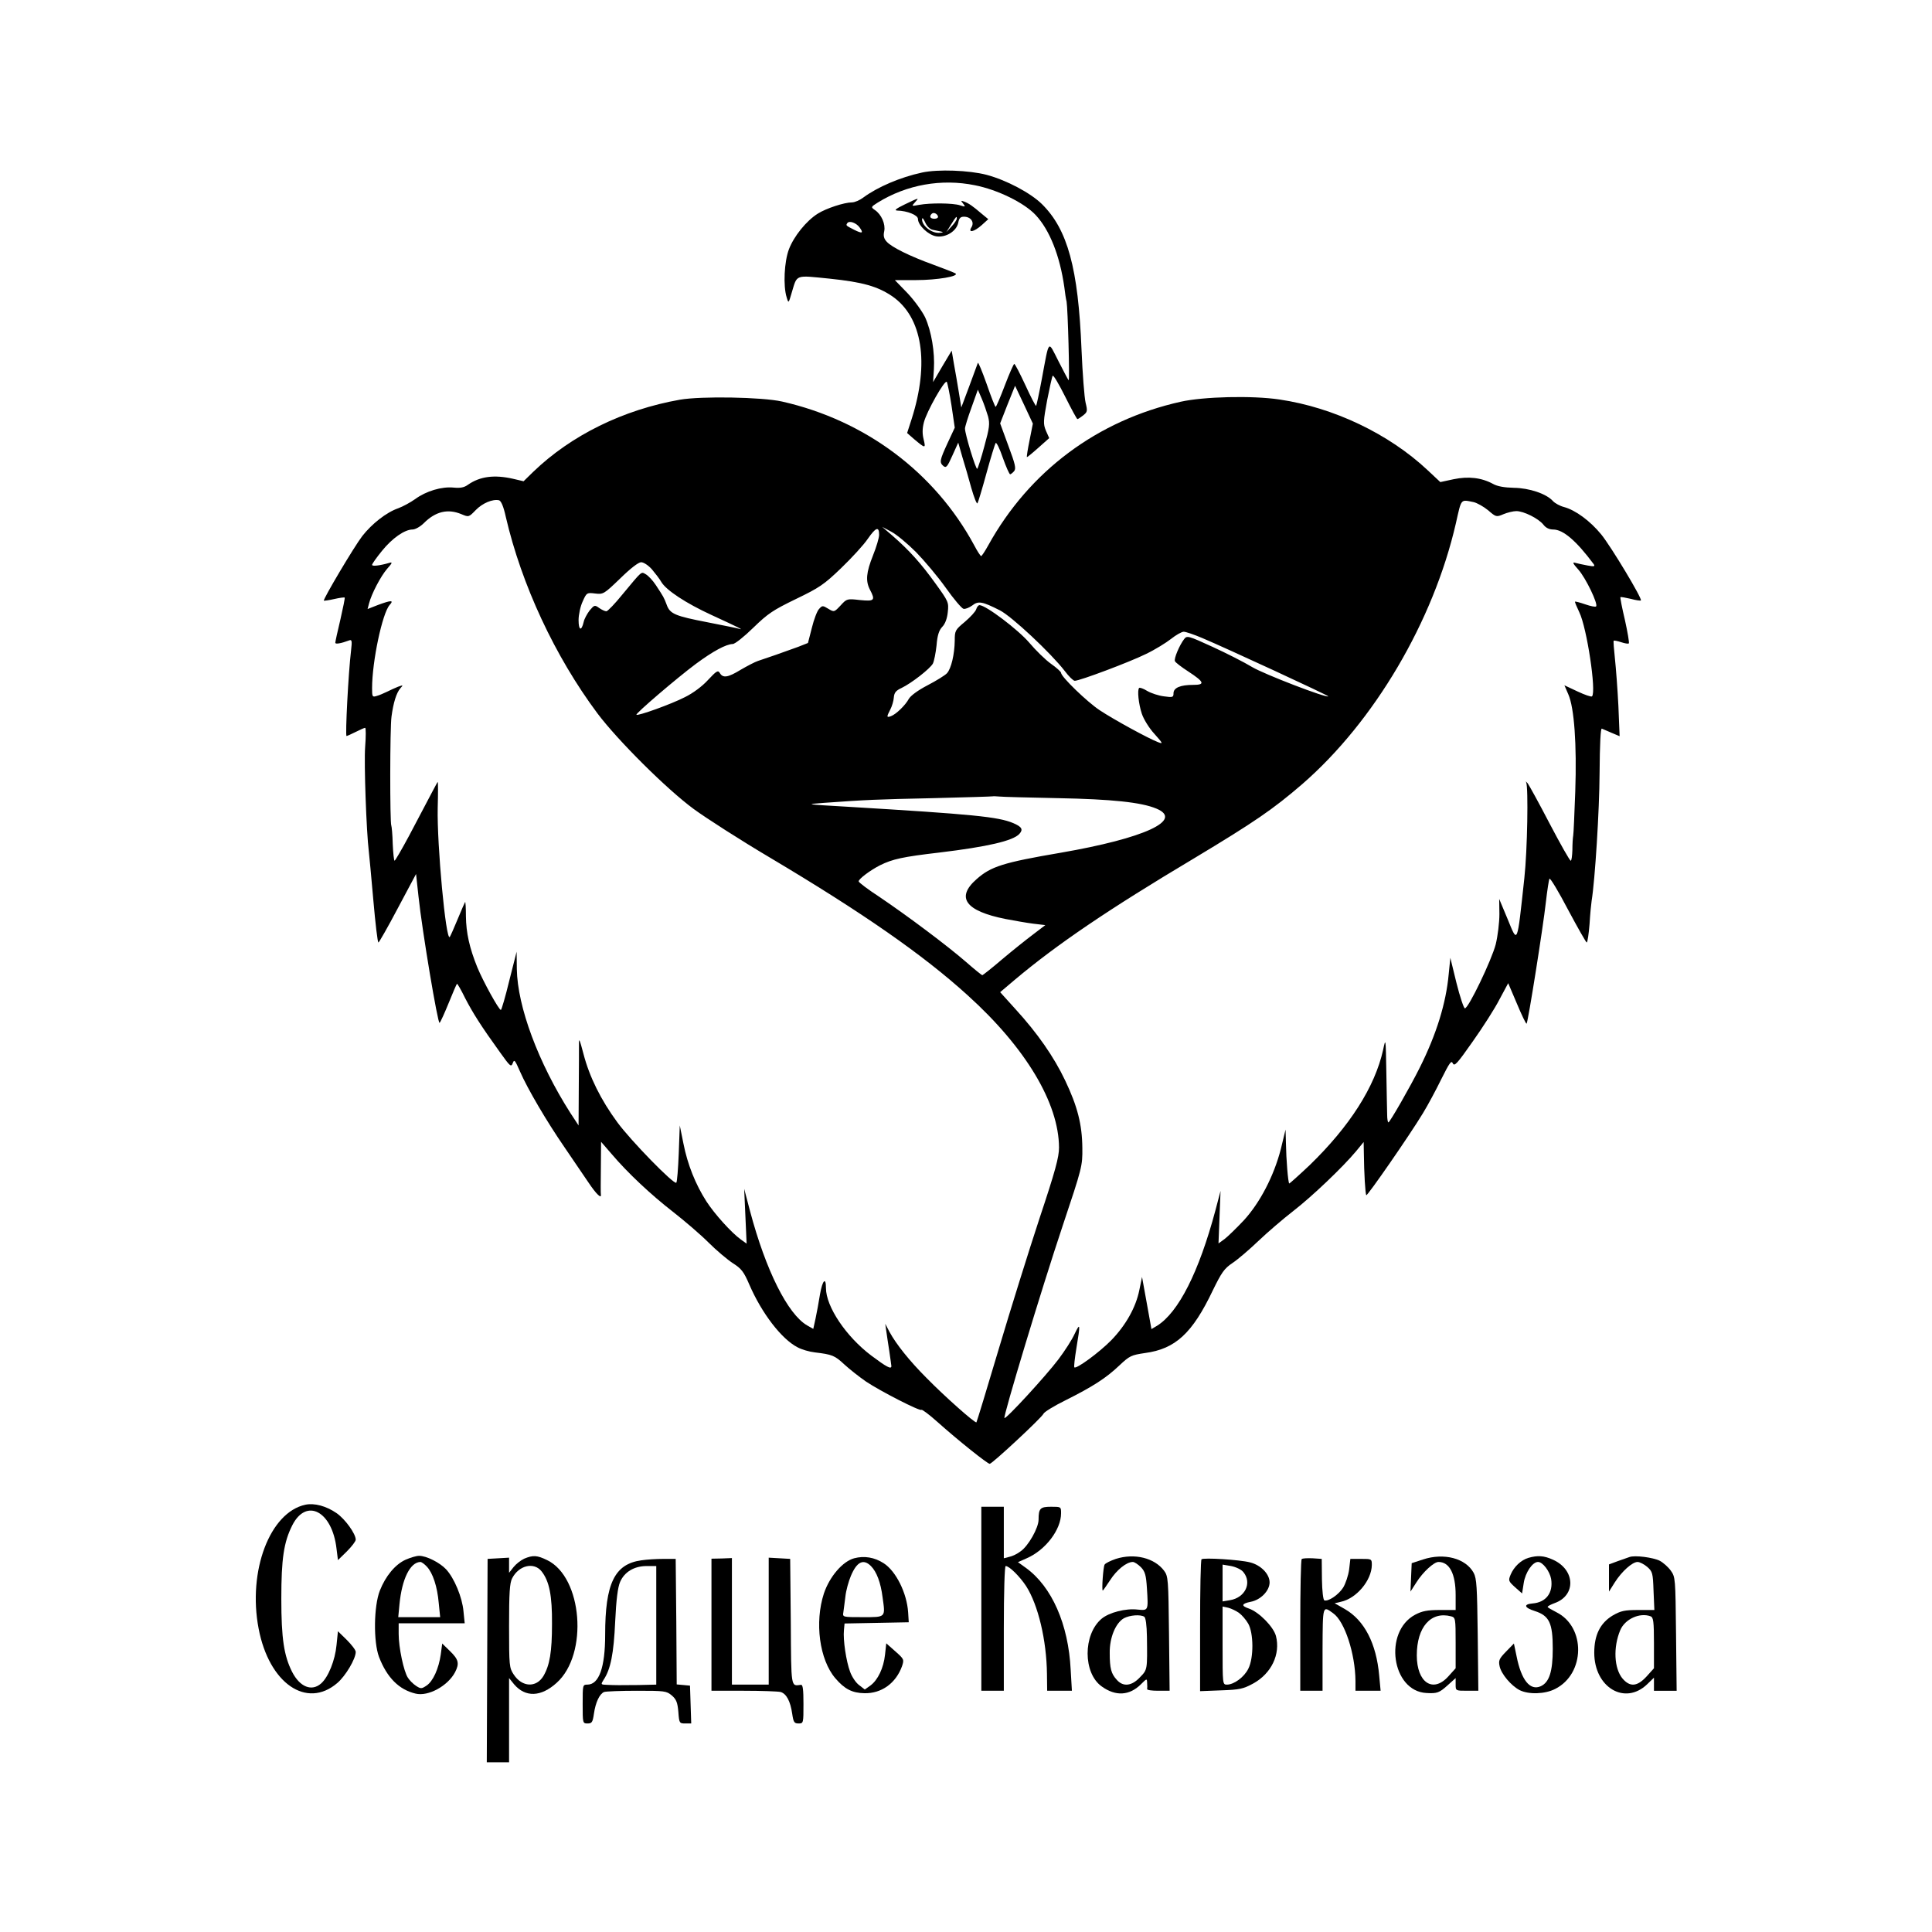 <?xml version="1.0" encoding="UTF-8" standalone="no"?> <svg xmlns="http://www.w3.org/2000/svg" version="1.0" width="945pt" height="945pt" viewBox="0 0 945 945" preserveAspectRatio="xMidYMid meet"><g transform="translate(0,945) scale(0.1,-0.1)" fill="#000000" stroke="none"><path d="M4510 8606 c-107 -23 -218 -71 -287 -122 -17 -13 -42 -24 -56 -24 -37 0 -126 -29 -167 -55 -56 -35 -117 -111 -141 -174 -23 -60 -29 -180 -11 -236 9 -30 9 -30 25 25 27 89 14 84 185 67 163 -17 235 -38 306 -86 148 -102 183 -326 95 -601 l-22 -68 33 -29 c56 -47 59 -48 48 -3 -7 28 -7 53 1 84 13 52 102 210 112 198 3 -4 14 -56 23 -115 l16 -109 -35 -75 c-39 -85 -41 -95 -20 -113 13 -10 19 -3 43 51 l29 64 20 -70 c12 -39 32 -107 44 -152 13 -45 26 -79 30 -75 3 4 23 70 44 147 21 77 42 144 45 148 4 5 20 -28 35 -72 16 -45 32 -81 36 -81 3 0 12 7 19 15 11 13 6 34 -28 125 l-40 109 36 92 37 92 44 -93 43 -92 -16 -81 c-9 -44 -15 -81 -13 -83 1 -1 26 19 55 45 l54 48 -16 36 c-14 34 -13 46 6 150 12 61 24 115 27 119 4 4 31 -42 61 -102 30 -60 57 -110 60 -110 3 0 15 8 28 18 21 17 22 21 12 62 -6 25 -15 142 -20 260 -16 398 -68 588 -194 712 -55 54 -173 117 -271 143 -85 22 -236 28 -315 11z m258 -62 c112 -22 242 -86 298 -146 68 -73 118 -198 140 -353 3 -27 8 -59 11 -70 6 -32 16 -391 10 -385 -3 3 -25 45 -50 94 -52 102 -44 111 -81 -87 -13 -70 -26 -130 -28 -132 -2 -3 -26 43 -52 100 -27 58 -51 105 -55 105 -3 0 -24 -47 -46 -105 -22 -58 -42 -105 -45 -105 -3 0 -23 51 -44 112 -22 62 -41 108 -43 103 -2 -6 -21 -57 -42 -114 l-39 -104 -12 74 c-7 41 -17 103 -24 139 l-11 65 -46 -77 -45 -77 4 64 c5 81 -12 185 -43 253 -14 29 -52 82 -86 118 l-62 64 104 0 c103 0 214 19 192 33 -7 4 -55 23 -107 42 -116 42 -205 86 -229 113 -14 15 -17 29 -12 51 7 34 -13 82 -46 104 -20 14 -19 15 14 36 142 88 312 118 475 85z m-563 -207 c20 -28 13 -31 -27 -11 -41 21 -41 21 -34 32 9 15 45 2 61 -21z m628 -924 c9 -36 7 -55 -18 -145 -15 -57 -31 -106 -35 -111 -6 -7 -60 169 -60 197 0 8 14 54 32 103 l31 87 19 -44 c11 -25 24 -64 31 -87z"></path><path d="M4425 8450 c-43 -21 -53 -29 -36 -30 48 -1 101 -22 101 -41 0 -31 51 -79 90 -85 47 -7 98 25 107 66 4 23 11 30 28 30 33 0 52 -26 37 -51 -19 -30 12 -24 50 10 l32 29 -34 28 c-43 37 -61 49 -84 58 -17 6 -17 5 -5 -10 13 -16 11 -17 -16 -8 -35 11 -144 12 -199 2 -38 -7 -38 -7 -21 12 22 24 23 25 -50 -10z m163 -58 c2 -7 -6 -12 -17 -12 -21 0 -27 11 -14 24 9 9 26 2 31 -12z m-26 -66 c13 -3 32 -7 43 -9 12 -3 6 -5 -13 -6 -37 -1 -82 35 -82 66 1 11 6 5 15 -14 8 -19 23 -34 37 -37z m118 55 c0 -6 -11 -23 -25 -38 l-26 -28 23 37 c25 40 28 43 28 29z"></path><path d="M3326 7495 c-278 -49 -532 -174 -718 -353 l-47 -46 -51 12 c-92 21 -162 12 -221 -29 -19 -14 -38 -17 -70 -14 -58 6 -135 -17 -188 -56 -24 -17 -61 -37 -83 -45 -58 -20 -129 -76 -176 -136 -40 -52 -193 -310 -188 -316 2 -1 25 2 51 8 26 6 49 9 51 7 2 -1 -8 -50 -21 -107 -14 -58 -25 -109 -25 -114 0 -8 29 -3 66 11 15 6 17 1 11 -50 -13 -106 -29 -417 -22 -417 3 0 23 9 45 20 22 11 42 20 46 20 4 0 4 -42 0 -94 -6 -80 6 -413 18 -511 2 -16 12 -123 22 -237 10 -115 21 -208 25 -208 3 0 46 75 95 168 l89 167 12 -110 c18 -170 95 -627 103 -618 5 4 25 49 45 98 20 50 38 91 40 93 2 2 20 -29 40 -70 38 -73 76 -134 172 -267 48 -67 53 -72 61 -51 7 20 11 15 35 -40 38 -87 131 -245 217 -370 39 -58 92 -135 117 -172 40 -60 66 -84 62 -60 -1 4 -1 63 0 132 l1 125 52 -60 c78 -92 192 -199 303 -285 55 -43 132 -109 171 -148 39 -39 93 -84 119 -101 41 -26 53 -41 80 -104 61 -141 158 -267 236 -307 20 -11 58 -22 85 -25 84 -10 97 -15 144 -59 25 -23 72 -60 105 -83 70 -47 265 -147 272 -139 3 3 38 -23 77 -58 103 -92 246 -206 257 -206 12 0 256 227 263 245 3 8 51 38 108 66 134 67 199 109 264 171 49 46 57 50 125 60 148 20 231 96 331 306 43 88 56 107 96 134 26 17 83 66 127 108 44 42 121 108 170 146 92 71 243 215 308 293 l37 45 1 -55 c1 -97 7 -200 12 -205 5 -5 211 292 277 401 24 39 64 114 90 167 40 80 49 93 56 77 8 -17 22 -1 97 106 49 69 108 161 131 206 l43 80 43 -101 c23 -55 44 -99 47 -97 7 7 81 474 94 592 7 61 15 113 18 117 4 4 45 -64 91 -152 47 -88 88 -160 91 -160 4 0 10 41 14 91 3 50 8 100 10 112 17 105 38 444 39 625 1 144 5 221 11 218 6 -2 27 -12 49 -21 l38 -16 -6 148 c-4 81 -12 186 -17 232 -5 46 -8 85 -6 87 2 2 18 -1 36 -7 18 -6 35 -9 38 -6 3 3 -6 55 -19 114 -14 59 -24 110 -22 112 2 2 24 -2 50 -8 25 -7 48 -10 50 -8 8 8 -146 264 -194 323 -54 66 -126 119 -182 134 -20 5 -45 19 -54 29 -32 36 -116 64 -191 65 -46 1 -81 7 -102 19 -57 31 -121 38 -193 23 l-65 -14 -63 59 c-189 177 -459 306 -724 345 -134 20 -371 14 -483 -11 -407 -91 -740 -339 -941 -702 -16 -29 -32 -53 -35 -53 -3 0 -19 24 -34 53 -193 357 -533 611 -940 703 -98 22 -395 27 -499 9z m-852 -573 c77 -332 240 -682 448 -961 99 -132 339 -371 471 -468 60 -44 228 -152 375 -239 452 -269 747 -474 966 -673 284 -257 445 -527 446 -744 0 -47 -18 -114 -95 -345 -52 -158 -142 -446 -200 -641 -58 -195 -107 -356 -109 -358 -6 -6 -157 128 -244 217 -84 84 -149 166 -181 225 l-21 40 5 -35 c3 -19 9 -64 15 -100 5 -36 10 -68 10 -72 0 -17 -23 -5 -99 52 -123 93 -221 239 -221 330 0 56 -17 38 -29 -30 -6 -38 -16 -92 -22 -120 l-11 -50 -30 17 c-95 55 -202 269 -279 558 l-29 110 6 -134 6 -134 -28 20 c-46 33 -129 125 -169 187 -53 83 -92 180 -112 282 l-18 89 -5 -137 c-3 -75 -8 -139 -12 -143 -11 -11 -221 204 -288 295 -81 110 -137 223 -166 335 -18 69 -23 81 -22 50 0 -22 0 -121 -1 -220 l-1 -180 -40 61 c-157 246 -259 520 -262 704 l-1 85 -36 -142 c-19 -79 -38 -143 -41 -143 -10 0 -87 140 -115 208 -39 96 -55 170 -56 250 0 41 -2 72 -4 70 -1 -1 -18 -39 -36 -83 -18 -44 -36 -84 -39 -88 -19 -23 -63 453 -59 631 2 72 2 129 0 127 -4 -4 -18 -32 -140 -263 -36 -67 -68 -122 -71 -122 -3 0 -7 37 -9 82 -1 45 -5 86 -7 90 -7 12 -7 479 1 533 9 68 24 116 43 138 15 17 15 17 -11 8 -15 -6 -39 -17 -55 -25 -15 -7 -37 -17 -49 -20 -22 -7 -23 -4 -23 38 0 130 50 367 86 407 22 24 8 24 -57 0 l-51 -20 7 27 c12 47 57 133 88 169 26 29 28 35 12 30 -48 -14 -85 -18 -85 -10 0 5 22 36 48 68 50 62 111 105 150 105 13 0 38 14 55 31 57 57 117 72 184 44 36 -15 36 -15 70 20 33 34 83 55 114 48 10 -3 22 -30 33 -81z m4734 72 c17 -4 49 -22 71 -40 38 -33 40 -34 75 -19 19 8 48 15 63 15 36 0 108 -36 132 -66 12 -16 29 -24 48 -24 49 0 113 -55 198 -169 8 -12 3 -13 -30 -7 -22 4 -49 10 -60 13 -15 5 -12 -3 15 -33 36 -40 98 -169 87 -180 -3 -4 -27 1 -53 10 -26 9 -49 15 -50 13 -2 -1 8 -25 21 -52 37 -76 84 -389 62 -411 -3 -4 -35 7 -71 24 l-64 30 19 -44 c29 -65 42 -245 34 -476 -4 -108 -8 -205 -10 -215 -2 -10 -4 -42 -4 -70 -1 -29 -4 -53 -8 -53 -5 0 -51 82 -103 181 -52 100 -101 189 -108 198 -8 9 -11 11 -7 4 11 -24 6 -331 -9 -468 -36 -332 -32 -322 -82 -200 l-41 98 1 -74 c0 -41 -8 -107 -18 -148 -20 -77 -134 -315 -151 -313 -5 0 -24 56 -41 124 l-30 123 -8 -80 c-13 -141 -59 -292 -142 -458 -47 -94 -146 -267 -153 -267 -3 0 -6 17 -6 37 -1 21 -2 115 -4 208 -3 170 -3 170 -16 109 -40 -180 -163 -373 -359 -563 -54 -51 -99 -91 -100 -90 -6 6 -15 121 -16 194 l-2 70 -23 -95 c-34 -132 -102 -263 -182 -350 -36 -38 -78 -79 -94 -91 l-29 -21 5 129 5 128 -25 -95 c-81 -303 -181 -500 -286 -565 l-27 -16 -23 128 -23 127 -13 -63 c-17 -86 -67 -174 -138 -247 -58 -59 -171 -142 -180 -132 -3 2 2 45 10 94 20 120 19 127 -9 69 -12 -27 -48 -83 -79 -124 -62 -82 -257 -294 -264 -287 -7 7 180 627 285 941 95 284 97 292 96 380 -1 115 -24 204 -84 330 -55 116 -136 232 -243 349 l-75 83 72 61 c206 173 456 343 877 594 296 178 385 239 529 363 352 306 641 796 751 1275 28 124 22 117 87 104z m-2908 -160 c0 -14 -13 -59 -30 -101 -33 -83 -37 -124 -15 -167 28 -53 22 -58 -49 -51 -62 7 -64 7 -94 -26 -31 -33 -32 -34 -60 -17 -28 17 -30 17 -46 -1 -9 -9 -25 -51 -35 -92 l-19 -74 -48 -19 c-27 -10 -76 -27 -109 -39 -33 -11 -73 -25 -88 -30 -15 -5 -53 -25 -84 -43 -62 -38 -87 -42 -102 -16 -9 15 -16 11 -58 -34 -28 -31 -74 -65 -113 -84 -66 -34 -230 -93 -237 -86 -6 5 197 179 291 249 84 62 147 96 180 97 11 0 56 36 101 80 72 70 97 86 208 140 114 55 137 70 221 151 51 49 111 114 131 144 39 56 55 62 55 19z m180 -84 c41 -42 107 -120 146 -175 39 -55 78 -101 87 -103 9 -2 28 6 42 16 30 24 50 20 135 -23 58 -29 250 -209 318 -297 20 -27 42 -48 49 -48 24 0 267 91 348 131 44 21 99 55 123 74 24 19 52 35 62 35 10 0 51 -14 91 -31 114 -48 620 -282 616 -285 -9 -9 -313 108 -372 143 -38 23 -126 68 -194 99 -120 55 -125 56 -139 38 -23 -30 -51 -96 -45 -108 2 -6 32 -29 66 -51 78 -51 83 -65 23 -65 -62 0 -96 -14 -96 -41 0 -20 -4 -21 -47 -15 -25 3 -62 15 -81 26 -19 12 -37 18 -40 15 -10 -9 -3 -78 13 -126 9 -27 36 -71 62 -99 42 -47 43 -50 17 -40 -47 18 -214 109 -285 156 -62 41 -189 164 -189 183 0 5 -22 25 -49 44 -27 19 -75 66 -107 104 -54 63 -212 183 -243 183 -5 0 -13 -9 -16 -20 -3 -11 -29 -39 -56 -62 -47 -39 -49 -43 -49 -92 -1 -66 -17 -136 -38 -159 -9 -10 -51 -36 -95 -59 -48 -25 -83 -51 -92 -67 -16 -30 -62 -75 -87 -84 -22 -8 -22 -4 -3 33 8 15 16 42 17 58 2 24 10 34 38 47 48 23 138 93 153 119 6 12 14 52 18 89 4 50 12 74 28 91 14 14 24 41 27 72 5 48 4 51 -61 141 -69 96 -127 161 -210 233 l-50 43 45 -24 c25 -13 79 -58 120 -99z m-1292 -84 c16 -19 38 -47 47 -63 24 -40 119 -103 245 -161 139 -64 158 -74 137 -68 -9 3 -79 17 -155 32 -160 31 -185 41 -201 86 -14 37 -15 38 -53 96 -15 23 -37 46 -49 53 -24 13 -15 21 -114 -98 -37 -46 -73 -83 -79 -83 -7 0 -22 7 -35 16 -22 16 -24 15 -47 -12 -12 -16 -26 -41 -29 -56 -11 -47 -25 -42 -25 9 0 26 9 68 20 91 19 43 21 44 61 39 40 -5 44 -2 123 74 50 49 89 79 102 79 12 0 35 -15 52 -34z m1987 -1120 c262 -5 407 -20 481 -51 135 -56 -57 -145 -468 -216 -281 -48 -341 -67 -411 -129 -103 -90 -55 -156 141 -195 42 -8 104 -19 136 -23 l59 -7 -59 -45 c-32 -24 -101 -79 -152 -122 -50 -43 -95 -78 -97 -78 -3 0 -39 29 -80 65 -91 79 -283 223 -422 317 -57 37 -103 72 -103 77 0 12 56 54 105 79 61 30 110 41 290 62 233 28 360 57 391 91 20 22 12 35 -30 53 -74 31 -195 43 -811 80 -208 12 -209 12 -115 19 208 15 256 17 535 23 160 4 291 8 292 9 2 1 15 0 30 -1 16 -2 145 -5 288 -8z"></path><path d="M1494 2090 c-174 -37 -283 -324 -229 -606 51 -268 235 -395 385 -266 40 34 90 118 90 152 0 9 -20 35 -44 59 l-43 42 -7 -68 c-7 -74 -40 -156 -75 -187 -46 -41 -104 -18 -142 56 -40 79 -53 163 -53 358 0 196 12 277 54 360 69 135 195 68 216 -115 l7 -56 43 42 c24 24 44 50 44 58 0 29 -52 101 -94 130 -51 35 -108 50 -152 41z"></path><path d="M4800 1630 l0 -450 55 0 55 0 0 305 c0 180 4 305 9 305 18 0 69 -51 100 -98 59 -92 100 -265 102 -429 l1 -83 60 0 61 0 -6 103 c-11 222 -92 406 -219 498 l-39 28 43 19 c92 40 168 140 168 220 0 32 0 32 -49 32 -53 0 -61 -8 -61 -63 0 -40 -50 -129 -88 -155 -15 -12 -40 -24 -55 -27 l-27 -7 0 126 0 126 -55 0 -55 0 0 -450z"></path><path d="M1984 1821 c-51 -23 -98 -80 -126 -151 -30 -76 -32 -251 -4 -325 39 -101 98 -160 179 -179 62 -15 158 38 193 105 22 43 17 62 -25 103 l-38 37 -7 -53 c-10 -70 -38 -132 -70 -153 -24 -16 -28 -16 -51 -1 -14 9 -32 27 -40 40 -20 30 -45 147 -45 214 l0 52 161 0 162 0 -6 59 c-6 68 -45 162 -85 205 -31 33 -96 66 -132 66 -14 0 -43 -9 -66 -19z m104 -34 c29 -31 51 -97 58 -178 l7 -69 -103 0 -102 0 6 63 c12 124 52 205 102 207 6 0 20 -10 32 -23z"></path><path d="M2564 1826 c-17 -8 -40 -26 -52 -41 l-22 -28 0 37 0 37 -52 -3 -53 -3 -2 -497 -2 -498 54 0 55 0 0 206 0 206 25 -31 c55 -64 131 -62 208 8 156 140 126 517 -47 600 -49 24 -69 25 -112 7z m85 -62 c38 -48 52 -119 51 -257 0 -137 -11 -202 -42 -255 -35 -58 -104 -55 -145 7 -22 33 -23 42 -23 238 0 161 3 210 15 233 33 64 107 81 144 34z"></path><path d="M4178 1828 c-56 -15 -120 -89 -148 -172 -46 -141 -22 -324 56 -415 45 -53 83 -72 142 -73 84 -2 154 49 184 132 11 33 10 35 -33 73 l-44 39 -6 -55 c-7 -66 -35 -124 -71 -151 l-28 -20 -27 21 c-16 11 -36 41 -45 66 -19 51 -35 156 -30 204 l3 32 157 3 157 3 -3 48 c-6 95 -60 203 -120 241 -45 29 -95 37 -144 24z m82 -38 c28 -28 48 -81 57 -153 14 -100 17 -97 -97 -97 -97 0 -99 0 -95 23 2 12 6 47 10 77 3 30 16 76 27 102 29 69 61 85 98 48z"></path><path d="M5458 1825 c-26 -9 -51 -21 -55 -28 -7 -11 -15 -127 -9 -127 2 0 17 23 36 51 32 50 80 89 111 89 8 0 26 -12 40 -26 20 -21 25 -39 29 -103 7 -110 7 -109 -45 -104 -59 7 -140 -14 -177 -45 -91 -77 -91 -266 1 -331 68 -49 135 -45 191 10 30 30 30 30 31 7 1 -13 1 -26 0 -30 0 -5 24 -8 54 -8 l56 0 -3 279 c-3 266 -4 281 -24 308 -47 63 -145 87 -236 58z m139 -283 c7 -5 12 -40 13 -97 2 -163 3 -161 -34 -199 -40 -43 -82 -48 -113 -13 -28 30 -35 56 -35 132 -1 75 29 147 70 170 29 15 80 19 99 7z"></path><path d="M6960 1822 l-55 -18 -3 -69 -3 -70 29 45 c32 51 86 100 108 100 54 0 84 -58 84 -162 l0 -73 -77 0 c-61 0 -87 -5 -121 -23 -156 -83 -115 -374 55 -383 52 -3 63 1 103 37 l40 36 0 -31 c0 -31 0 -31 56 -31 l55 0 -3 273 c-3 235 -5 276 -20 304 -39 71 -145 99 -248 65z m138 -278 c21 -6 22 -10 22 -130 l0 -124 -36 -40 c-75 -83 -154 -30 -154 103 0 139 69 217 168 191z"></path><path d="M7476 1830 c-37 -11 -71 -44 -87 -82 -12 -29 -11 -32 22 -62 l34 -30 8 51 c8 52 43 103 70 103 23 0 57 -45 64 -83 11 -68 -25 -115 -91 -120 -46 -4 -40 -21 11 -37 71 -23 88 -58 88 -185 0 -111 -17 -164 -59 -183 -52 -23 -95 30 -118 147 l-13 62 -39 -40 c-33 -34 -37 -43 -31 -71 8 -38 56 -95 98 -117 44 -22 124 -20 174 6 147 74 150 303 6 375 -23 12 -43 23 -43 26 0 4 16 12 35 19 105 38 100 163 -9 212 -44 20 -75 22 -120 9z"></path><path d="M7970 1834 c-8 -3 -34 -12 -57 -20 l-43 -16 0 -66 0 -67 29 46 c34 53 85 99 111 99 10 0 32 -11 47 -24 26 -23 28 -30 31 -118 l4 -93 -79 0 c-67 0 -85 -4 -125 -27 -61 -37 -90 -95 -90 -182 0 -170 150 -259 259 -154 l33 32 0 -32 0 -32 56 0 55 0 -3 278 c-3 272 -3 278 -26 310 -13 18 -37 39 -54 48 -32 16 -122 28 -148 18z m104 -290 c13 -5 16 -26 16 -130 l0 -124 -36 -40 c-46 -50 -81 -53 -118 -10 -41 50 -46 152 -11 236 23 55 96 88 149 68z"></path><path d="M3137 1818 c-131 -18 -177 -113 -177 -364 0 -160 -30 -244 -87 -244 -23 0 -23 -2 -23 -95 0 -93 0 -95 24 -95 21 0 25 6 31 47 8 57 28 98 50 107 9 3 81 6 160 6 136 0 145 -1 171 -23 22 -19 28 -34 32 -80 4 -55 5 -57 34 -57 l29 0 -3 93 -3 92 -32 3 -33 3 -2 307 -3 307 -60 0 c-34 0 -82 -3 -108 -7z m73 -318 l0 -290 -87 -2 c-93 -1 -111 -1 -157 1 -27 1 -28 2 -14 24 35 52 50 129 57 285 5 107 13 169 24 194 21 49 69 78 130 78 l47 0 0 -290z"></path><path d="M3480 1503 l0 -323 158 0 c86 0 167 -3 180 -6 28 -8 48 -44 57 -107 6 -41 10 -47 31 -47 24 0 24 2 24 95 0 71 -3 95 -12 94 -50 -6 -48 -22 -50 309 l-3 307 -52 3 -53 3 0 -310 0 -311 -90 0 -90 0 0 309 0 310 -50 -2 -50 -1 0 -323z"></path><path d="M5877 1823 c-4 -3 -7 -150 -7 -326 l0 -319 103 4 c90 3 108 7 156 33 90 49 135 144 112 233 -12 45 -83 117 -132 134 -39 13 -37 24 8 33 49 9 93 54 93 95 0 41 -43 85 -96 98 -49 13 -228 24 -237 15z m205 -63 c43 -53 8 -125 -66 -137 l-36 -6 0 90 0 90 42 -7 c24 -5 50 -17 60 -30z m-22 -199 c14 -10 34 -33 45 -52 27 -46 28 -168 1 -221 -20 -41 -70 -78 -105 -78 -21 0 -21 3 -21 191 l0 191 28 -6 c15 -4 38 -15 52 -25z"></path><path d="M6367 1824 c-4 -4 -7 -151 -7 -326 l0 -318 55 0 54 0 0 203 c1 217 0 214 52 176 56 -39 108 -198 109 -331 l0 -48 61 0 62 0 -7 75 c-14 156 -72 269 -167 324 l-51 29 30 7 c77 16 151 105 152 180 0 30 -1 30 -52 30 l-53 0 -6 -52 c-4 -29 -17 -68 -29 -88 -22 -35 -72 -69 -92 -63 -6 2 -11 45 -12 103 l-1 100 -45 3 c-26 1 -49 0 -53 -4z"></path></g></svg> 